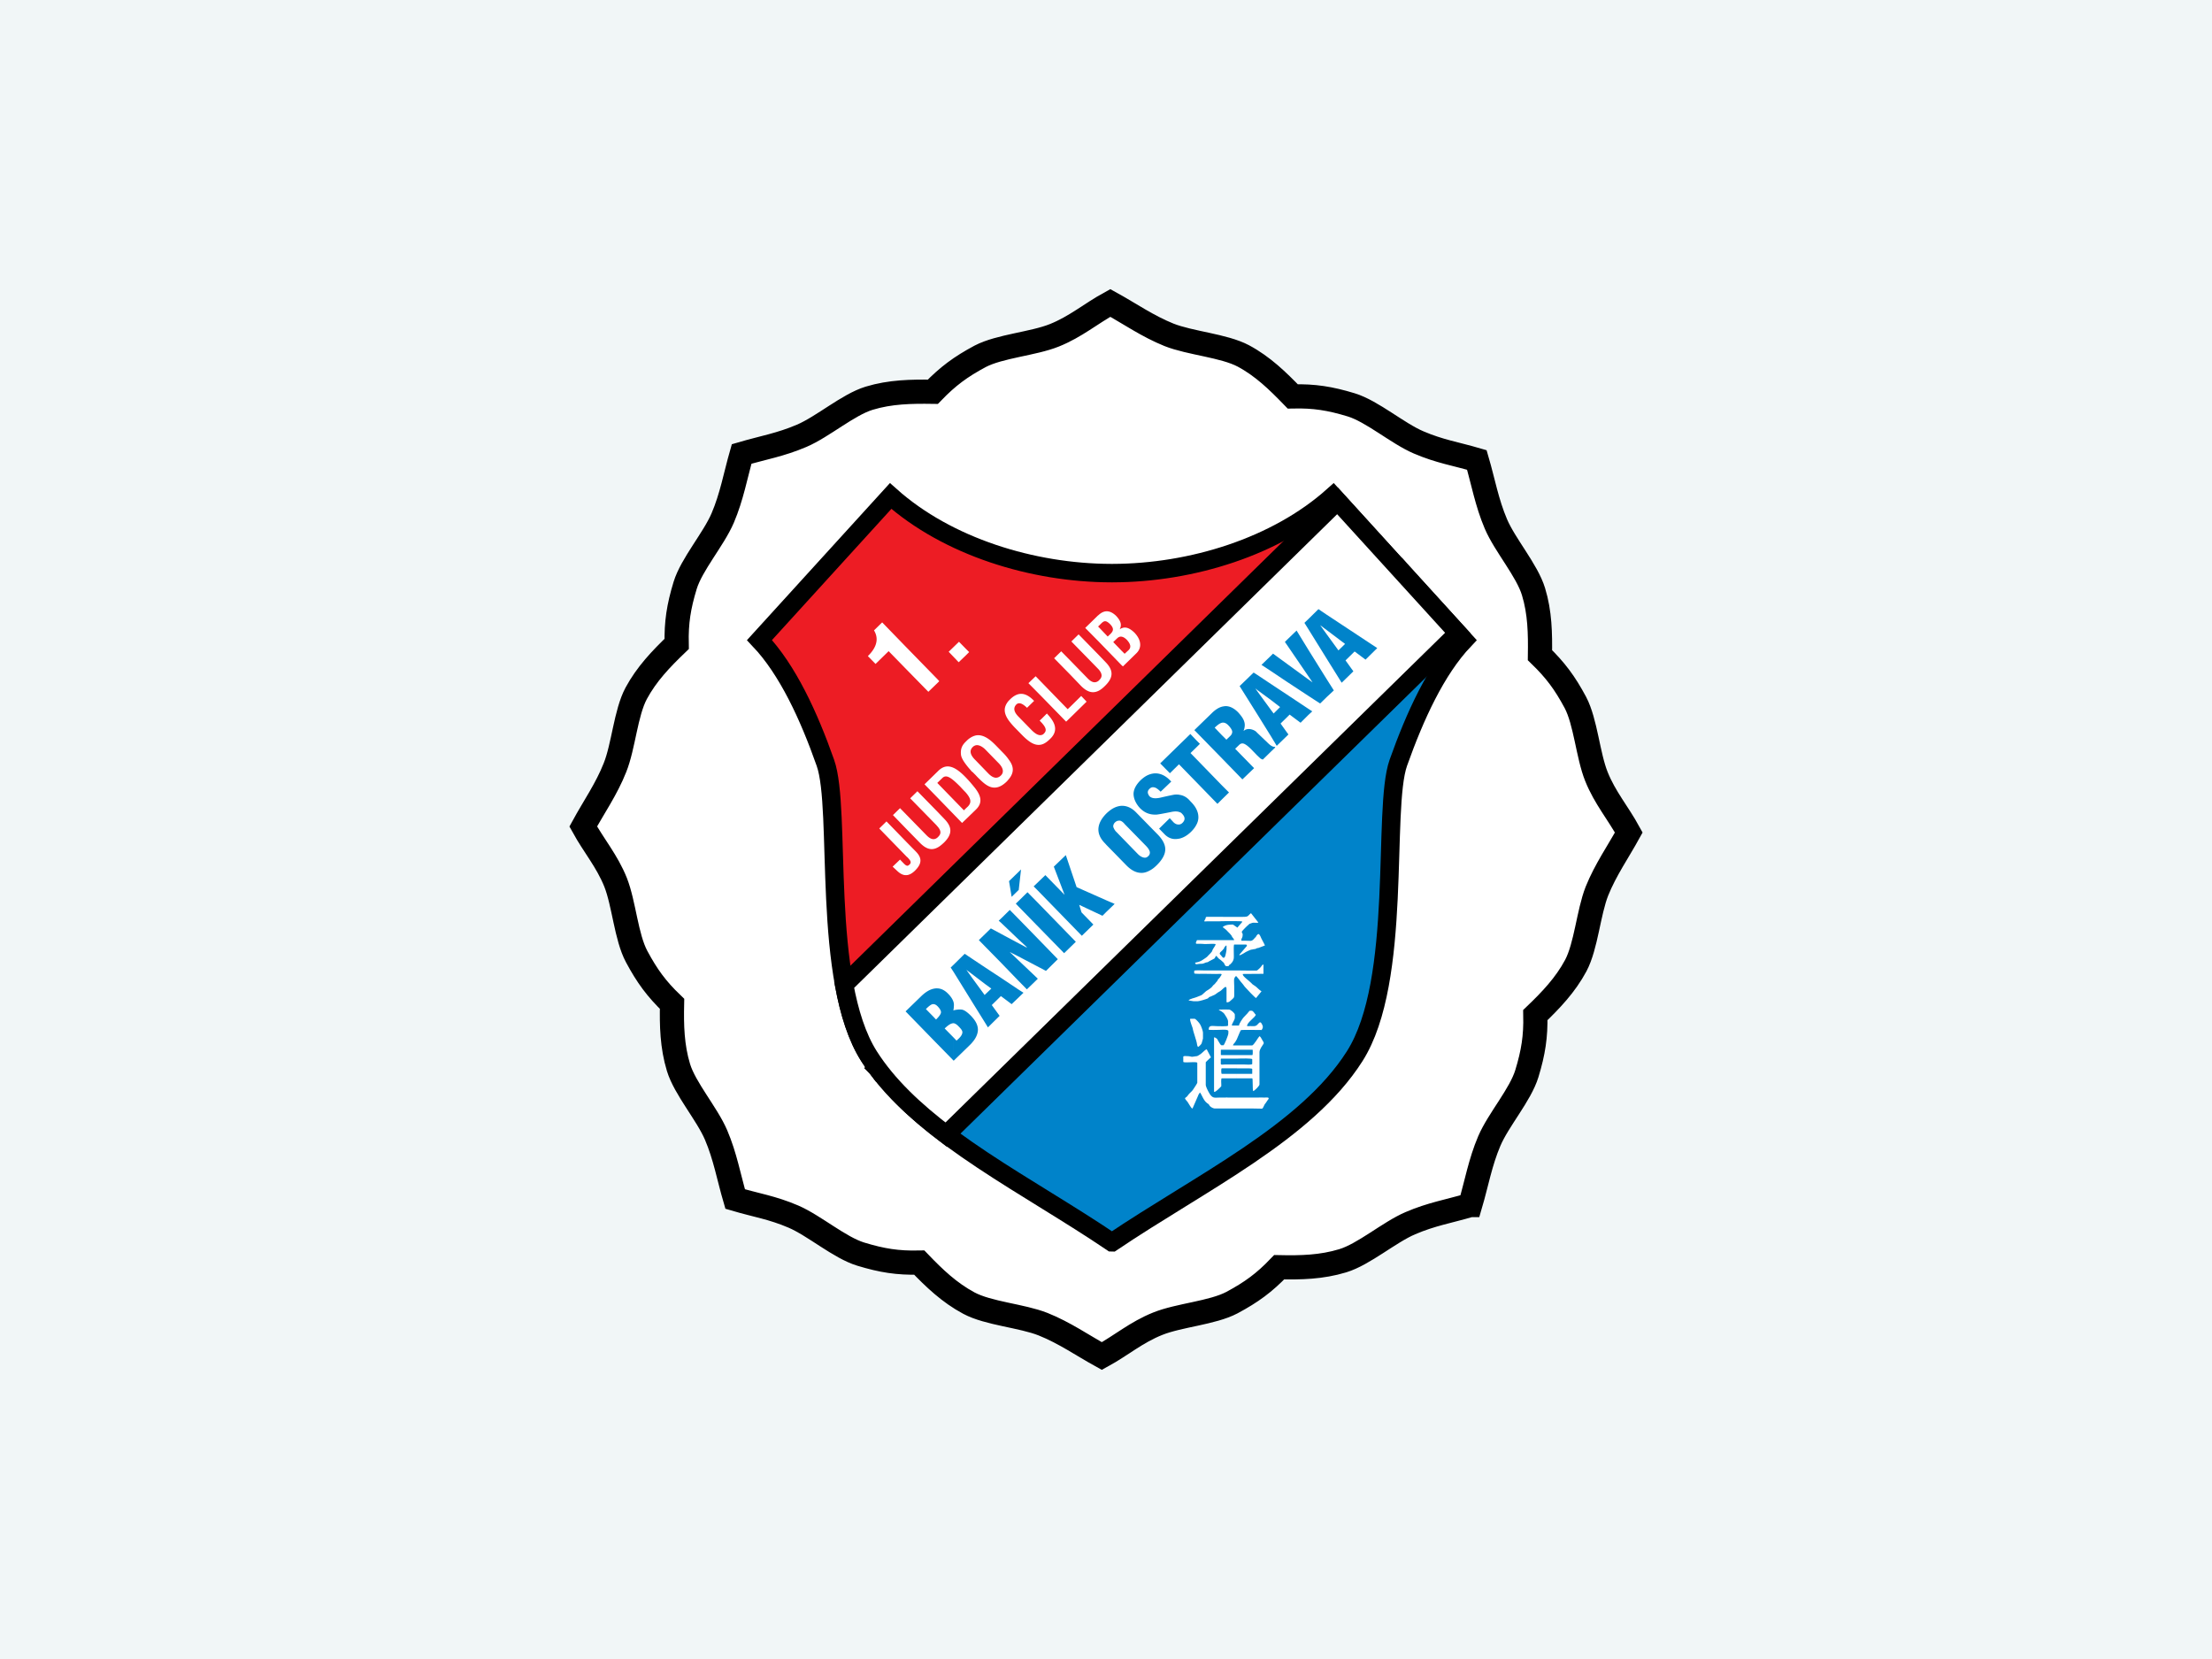 <svg xmlns="http://www.w3.org/2000/svg" width="360" height="270"><rect width="100%" height="100%" fill="#333333" stroke="none"/><defs><linearGradient id="a"><stop offset="0" stop-color="#6aa9f0"/><stop offset="1" stop-color="#fff"/></linearGradient></defs><rect width="270" height="360" y="-360" ry="0" transform="rotate(90)" fill="#f1f6f7"/><path fill="#fff" stroke="#000" stroke-width="3.936" stroke-miterlimit="10" d="M239.276 196.117c-3.483 1.027-6.314 1.478-9.746 2.956-3.457 1.479-7.541 5.061-10.998 6.113-3.458 1.053-6.84 1.128-10.347 1.053-2.43 2.53-4.51 4.058-7.692 5.762-3.181 1.678-8.593 2.03-12.075 3.432-3.508 1.403-5.888 3.508-9.094 5.261-3.182-1.753-6.063-3.783-9.57-5.186-3.483-1.378-8.895-1.728-12.076-3.432-3.182-1.704-5.637-4.059-8.067-6.589-3.533.075-6.063-.326-9.52-1.378-3.458-1.052-7.542-4.635-10.974-6.113-3.457-1.478-5.988-1.829-9.47-2.856-1.027-3.507-1.628-6.965-3.107-10.422-1.478-3.457-5.06-7.541-6.113-10.973-1.052-3.458-1.127-6.865-1.052-10.372-2.53-2.43-4.058-4.51-5.762-7.692-1.704-3.181-2.054-8.618-3.432-12.1-1.403-3.483-3.508-5.888-5.261-9.07 1.753-3.206 3.783-6.087 5.16-9.57 1.403-3.482 1.754-8.919 3.458-12.1 1.703-3.157 4.033-5.587 6.589-8.043-.075-3.507.326-6.062 1.378-9.52 1.052-3.432 4.635-7.516 6.113-10.973 1.478-3.457 2.08-6.915 3.081-10.422 3.508-1.027 6.314-1.478 9.771-2.956 3.457-1.479 7.541-5.061 10.973-6.113 3.458-1.053 6.865-1.103 10.372-1.053 2.455-2.53 4.51-4.058 7.692-5.762 3.206-1.678 8.618-2.03 12.1-3.432 3.483-1.403 5.888-3.508 9.094-5.261 3.182 1.753 6.063 3.783 9.546 5.186 3.482 1.378 8.919 1.753 12.1 3.432 3.182 1.704 5.587 4.059 8.042 6.59 3.508-.076 6.063.325 9.52 1.377 3.433 1.053 7.517 4.635 10.974 6.113 3.457 1.478 5.963 1.83 9.47 2.856 1.027 3.508 1.628 6.965 3.107 10.422 1.478 3.458 5.06 7.541 6.113 10.999 1.052 3.432 1.102 6.84 1.052 10.347 2.53 2.455 4.058 4.51 5.762 7.691 1.679 3.182 2.03 8.593 3.432 12.076 1.403 3.482 3.508 5.887 5.261 9.094-1.753 3.182-3.783 6.063-5.186 9.545-1.377 3.508-1.753 8.919-3.432 12.1-1.703 3.183-4.058 5.638-6.589 8.068.075 3.507-.326 6.063-1.378 9.52-1.052 3.457-4.635 7.516-6.113 10.973-1.478 3.458-2.08 6.94-3.106 10.422z"/><path fill="none" stroke="#000" stroke-width=".075" stroke-miterlimit="10" d="M227.175 91.972l-84.404 81.873"/><path fill="#ed1c24" stroke="#000" stroke-width="3.004" stroke-miterlimit="10" d="M227.175 91.972l-10.222-11.25c-9.22 8.243-23.023 12.527-35.876 12.552h-.1 0-.125c-12.827-.025-26.657-4.31-35.901-12.552l-21.346 23.45c4.585 4.835 8.042 12.351 10.723 19.967 2.706 7.591-.751 35.4 7.115 47.776.426.652.852 1.303 1.328 1.93z"/><path fill="#0083ca" stroke="#000" stroke-width="3.004" stroke-miterlimit="10" d="M180.977 202.18c14.43-9.72 31.617-17.888 39.484-30.264 7.892-12.376 4.434-40.185 7.115-47.777 2.706-7.616 6.138-15.132 10.723-19.967l-11.049-12.15-.075-.05-84.404 81.873.025.025c8.368 11.299 24.527 19.09 38.156 28.31z"/><path fill="#fff" stroke="#000" stroke-width="3.004" stroke-miterlimit="10" d="M237.271 103.045l-19.591-21.52-80.295 78.741c.826 4.46 2.079 8.543 4.058 11.65 3.032 4.76 7.466 8.894 12.552 12.752z"/><path fill="#0083ca" d="M215.951 113.417v-2.831l1.128 1.778zm0-6.163l2.405 3.858 1.904-1.854-1.277-1.779 1.478-1.453 1.779 1.328 1.904-1.88-8.193-5.41v2.505l2.957 2.23-1.078 1.052-1.879-2.58zm0-7.19v2.505l-1.102-.827 1.102 1.528v3.984l-3.031-4.886v-1.603l1.653-1.629zm0 10.522l-3.031-4.86v4.309l.701 1.027-.701-.501v2.68l1.929 1.253 1.102-1.077zm-3.031 5.787v-1.027l.651.426zm0-15.608v1.603l-.627-1.002zm0 4.96v4.31l-3.508-5.136v-.727l1.604-1.553zm0 4.836l-3.508-2.556v2.931l3.508 2.305zm0 4.785v1.027l-1.253 1.253-1.779-1.328-.476.476v-3.758zm-3.508 4.46v-.652l.276.376zm0-15.634v.727l-.3-.426zm0 3.833v2.931l-2.58-1.728v-2.48l.35-.351zm0 5.01v3.759l-1.002.977 1.002 1.403v.651l-1.628 1.579-.952-1.579v-4.283l.45.6 1.053-1.051-1.503-1.153v-2.605zm-2.58 9.32l.726-.7-.1-.101c-.1.025-.25 0-.45-.1-.05-.025-.126-.075-.176-.1zm0-15.607v2.48l-1.528-1.002zm0 4.584v2.606l-2.18-1.604v-2.455zm0 4.21l-2.18-2.982v3.758l2.18 3.507zm0 5.812v1.002l-1.303 1.277c-.15-.025-.275-.1-.4-.175-.076-.075-.251-.225-.477-.451v-3.683l1.629 1.554c.2.2.376.35.55.476zm-2.18-11.475v2.455l-.35-.275.35.5v3.759l-2.906-4.635 2.28-2.205zm0 9.445l-.275-.275a2.097 2.097 0 00-1.002-.376c-.401-.025-.727.075-.952.3l-.026-.025c.2-.526.251-1.027.1-1.478-.125-.45-.475-.952-1.001-1.528-.702-.701-1.403-1.027-2.105-1.002-.175.025-.376.05-.551.1v2.606c.376-.076.701.05 1.027.375.426.426.652.802.677 1.078 0 .25-.1.476-.301.676l-.651.627-.752-.752v3.758l3.357 3.457 1.904-1.829-3.081-3.156.651-.627c.25-.25.526-.3.827-.175.325.15.676.426 1.102.852l.877.902c.05.075.125.125.175.175zm-5.812 10.823v-2.33l1.177 1.178zm0-15.107v2.606c-.025.025-.075.025-.125.05-.276.1-.602.35-1.027.751l1.152 1.203v3.758l-4.134-4.234v-.651l2.505-2.43c.552-.552 1.103-.903 1.629-1.053zm0 12.777v2.33l-.702.702-3.432-3.533v-3.758zm-4.134 6.439v-2.556c.25.502.35.978.326 1.479a2.544 2.544 0 01-.326 1.077zm0-12.602l.576-.576-.576-.576zm0-3.131v.65l-.326-.325zm0 1.979v1.152l-.952.927.952.977v3.758l-2.78-2.856v-3.232l1.803-1.753zm0 11.198v2.556c-.2.4-.5.777-.877 1.152-.6.577-1.227.952-1.904 1.103v-2.305a.871.871 0 00.501-.25c.501-.477.476-.978-.075-1.529-.1-.125-.25-.2-.426-.25v-2.806c.602.075 1.128.35 1.554.776l.325.35c.401.402.702.803.902 1.203zm-2.78-10.472v3.232l-.05-.05-1.479 1.453-1.578-1.603zm0 8.143v2.805c-.326-.125-.802-.125-1.354 0-1.378.276-2.204.426-2.455.426-.376 0-.726-.025-1.052-.125v-2.881c.35.35.927.426 1.754.25 1.503-.35 2.28-.5 2.355-.5.25-.026.526-.026.751.025zm0 4.835v2.305c-.076 0-.151.025-.201.025-.852.15-1.604-.126-2.205-.752l-.877-.902 1.729-1.703.601.651c.25.25.526.376.777.376zm-4.861 7.516c.4-.2.777-.476 1.177-.877.927-.902 1.403-1.779 1.403-2.606 0-.776-.425-1.578-1.227-2.405l-1.353-1.378v4.009c.025.05.025.1.05.125a.77.77 0 01-.05.526zm0-13.303c0-.026.025-.026.025-.026.226-.225.476-.3.777-.225.275.05.626.3 1.027.701l1.729-1.653-.176-.175c-.802-.827-1.653-1.203-2.58-1.153a3.07 3.07 0 00-.802.176zm0-2.355v2.355c-.15.15-.225.275-.25.425-.05.226.05.476.25.752v2.881c-.576-.15-1.077-.476-1.528-.927l-.2-.225c-.602-.752-.878-1.504-.852-2.205.05-.701.425-1.403 1.127-2.104.476-.451.952-.777 1.453-.952zm0 8.392l-2.104-2.154c-.802-.852-1.679-1.203-2.581-1.128a3.344 3.344 0 00-1.077.326v2.58c.025-.075.1-.15.15-.2.2-.2.426-.3.677-.3.25-.026.5.125.776.4l.15.176 3.383 3.457c.325.326.526.601.626.852zm0 4.66v2.606c-.501.275-1.002.4-1.503.35-.752-.05-1.528-.476-2.28-1.252l-1.98-2.03v-3.908c.05.125.151.25.251.401l.176.175 3.457 3.558c.276.276.576.476.877.551.326.1.576.025.802-.2.1-.075.15-.176.2-.25zm-5.762 8.117v-.15l.1.05zm0-15.733v2.58a.757.757 0 00-.126.401c0 .126.05.25.126.401v3.908l-1.228-1.252v-5.136c.025 0 .025-.025.025-.025.401-.376.802-.677 1.203-.877zm0 15.583v.15l-1.228 1.178v-1.854zm-1.228-14.681v5.136l-.225-.25c-.852-.852-1.203-1.754-1.053-2.681.126-.752.552-1.479 1.278-2.205zm0 14.155v1.854l-.651.651-3.783-1.778.376 1.227 1.929 1.98-1.88 1.828-7.315-7.516v-1.027l1.378-1.328 3.132 3.207-1.754-4.585 1.954-1.879 1.754 5.211zm-11.324 12.902v-.3l.15.15zm0-2.204V152.6l3.407 3.507-1.929 1.904zm0-6.64l4.435 4.535 1.904-1.854-6.339-6.514zm0-6.839v1.027l-.526-.526zm0 3.006v3.834l-3.006-3.082v-.852l1.478-1.453zm0 5.838l-3.006-3.082v3.357l1.378 1.278-.05.05-1.328-.701v2.154l3.006 1.579zm0 6.539v.3l-1.628 1.579-1.378-1.403v-3.332zm-3.006 3.232v-1.328l.827.526zm0-17.488v-2.956l.426-.426-.376 3.357zm0-2.956v2.956l-1.103 1.078-.425-2.556zm0 4.735v.852l-.426-.45zm0 2.856v3.357l-2.806-2.68v-.727l1.403-1.378zm0 3.984l-2.806-1.503v4.71l2.806 2.906v-3.332l-1.378-1.303v-.025l1.378.701zm0 7.54v1.329l-1.103 1.052-1.703-1.278v-2.981zm-2.806-11.574v.727l-.401-.351zm0 2.53v4.71l-2.63-2.68v-2.004l.951-.927zm0 7.166v2.981l-.05-.025-1.478 1.453 1.277 1.754-1.904 1.879-.476-.777v-4.56l1.027-.976-1.027-.752v-2.706zm-4.735 6.363c.651.702.952 1.403.952 2.08-.025.676-.326 1.378-.952 2.08zm2.104-13.503v2.004L159.306 153zm0 5.411v2.706l-2.104-1.604v-2.505zm0 4.434l-.05.076-2.054-2.806v3.908l2.104 3.382zm-5.11 10.773v-3.783l.475.501.326-.3c.451-.426.651-.802.626-1.128-.025-.225-.225-.5-.576-.851-.3-.326-.601-.527-.852-.552v-2.104c.652-.15 1.153-.175 1.504-.075.375.125.801.45 1.327.977.05.05.126.125.176.2v4.16c-.1.124-.226.25-.351.375zm0-9.52v1.128c.05-.426.075-.752.024-1.028-.025-.025-.025-.075-.025-.1zm3.006-7.09v2.505l-.927-.701.927 1.303v3.908l-3.007-4.86v-1.178l1.804-1.779zm-3.007 16.585l-3.282-3.357v-3.783l.426.451c.501-.501.777-.877.802-1.152.025-.25-.15-.577-.501-.952-.25-.276-.501-.401-.727-.401v-2.506c.05 0 .076-.025.126-.025.826-.15 1.578.126 2.254.827.477.476.777.952.902 1.403v1.128c-.025.05-.025.125-.05.175h.05v2.104c-.075 0-.15 0-.2.025-.326.05-.727.326-1.253.827l1.453 1.478zm0-15.608v1.178l-.476-.727zm-3.282 12.251l-4.534-4.66 2.555-2.48c.677-.651 1.328-1.052 1.98-1.203v2.506c-.1 0-.176 0-.276.05-.2.075-.526.326-.952.751l1.227 1.253z"/><path fill="#fff" d="M185.562 104.849v.175c-.025.45-.2.902-.652 1.328l-2.154 2.104-.2-.175v-2.355l.475.476.652-.601c.526-.527.2-1.128-.276-1.654-.3-.3-.576-.476-.852-.526v-1.378c.652-.276 1.303-.025 2.08.727.526.55.902 1.202.927 1.879zm-3.006-2.606v1.378c-.276-.05-.527.05-.777.3l-.602.577 1.378 1.428v2.355l-3.783-3.908v-2.355l1.504 1.578.425-.4c.502-.502.652-.903-.05-1.63-.726-.7-1.002-.526-1.528 0l-.35.351v-1.803c1.077-1.003 2.029-.677 2.855.1.877.927.927 1.553.602 2.204.125-.075.225-.15.325-.175zm-3.784 10.197c.351-.176.702-.451 1.053-.802 1.428-1.378 1.403-2.555.1-3.883l-1.153-1.203v2.355c.777.877.527 1.378.15 1.754l-.15.15zm0-12.326v1.803l-.075.05.075.05v2.356l-2.154-2.18 2.03-1.98c.05-.05.074-.074.124-.1zm0 6.438l-3.231-3.307-1.178 1.153 4.284 4.384c.05.05.075.1.125.125zm0 4.26v1.628c-.902.426-1.778.25-2.83-.802l-1.73-1.804v-2.305l2.807 2.881c.801.827 1.353.702 1.753.401zm-4.56 5.962v-1.779l1.754-1.729.877.927zm0-9.245v2.305l-2.655-2.706 1.153-1.127zm0 7.466v1.779l-.7.676-3.96-4.058v-2.305l4.21 4.334zm-4.66 6.163c.452-.125.903-.45 1.379-.927 1.804-1.728.025-3.432-.551-4.109l-.827.827v.702c.651.726.852 1.252.35 1.728-.1.126-.225.2-.35.226zm0-10.071v2.305l-2.179-2.205 1.178-1.127zm0 5.862v.702c-.124-.126-.225-.25-.35-.376zm0 2.656c-.45.15-1.001-.1-1.728-.852l-2.104-2.155c-.501-.526-1.002-1.277-.276-1.979.401-.325.927-.175 1.704.577l1.152-1.128c-1.177-1.202-2.405-1.704-3.883-.275l-.25.25v3.207a11.81 11.81 0 001.127 1.303l1.027 1.052c1.278 1.303 2.23 1.829 3.232 1.553zm-5.386 7.215v-3.207c.727.952 1.028 2.005 0 3.207zm0-12.777v3.207c-.876-1.253-.851-2.205 0-3.207zm0 9.57v3.207c-.1.125-.2.25-.325.376-2.055 2.004-3.483.526-4.635-.601l-.125-.126-.326-.35v-2.405l2.08 2.154c.776.802 1.452.927 2.054.35.426-.4.55-1.076-.351-2.003l-2.104-2.155c-.2-.225-.978-.952-1.68-.752v-1.603c1.379-.3 2.606.877 3.458 1.754l1.002 1.027c.351.35.677.727.952 1.127zm-5.411 8.218l.1-.1c1.153-1.128.727-2.28-.1-3.383zm0-12.126v1.603c-.15.05-.3.126-.426.251-.601.576-.426 1.278.3 2.03l.126.125v2.405l-.451-.451s-.05-.05-.15-.1c-.05-.076-.126-.15-.2-.251v-5.261a2.794 2.794 0 01.8-.35zm0 8.643v3.483l-.802.776v-5.236c.276.326.551.652.802.977zm-.802-8.292v5.261a13.007 13.007 0 01-.801-.977v-3.608l.2-.2a3.331 3.331 0 01.601-.476zm0 7.315v5.236l-.801.777v-1.779l.35-.325c.727-.727.451-1.403-.35-2.33v-2.456c.125.126.275.301.425.451.126.15.251.276.376.426zm-.801-20.669v-1.152l.576.576zm-4.585 4.46l.3-.3-.3-.326zm4.585-5.612v1.152l-1.128 1.078-1.628-1.704 1.678-1.628zm0 15.182v3.608c-.376-.501-.702-1.052-.752-1.503-.125-1.078.3-1.654.752-2.105zm0 5.762l-.05-.05c-1.93-1.979-3.207-2.13-4.385-1.002l-.15.15v1.804l.802-.776c.65-.627 1.428-.075 2.88 1.378.326.35.627.676.903.952zm0 5.111v1.78l-.577.55-4.008-4.134v-2.355l4.309 4.435zm-4.585 6.339c.35-.176.676-.451 1.027-.777 1.428-1.378 1.403-2.555.1-3.883l-1.127-1.178v2.38c.751.852.5 1.328.125 1.704l-.125.125zm-5.01-28.962l3.532 3.608 1.478-1.428v-.626l-5.01-5.136zm5.01 16.61v1.804l-.025.025.025.025v2.355l-2.105-2.154zm0 6.514l-3.257-3.332-1.178 1.153 4.285 4.384c.05.075.1.125.15.175zm0 4.21v1.628c-.902.476-1.804.3-2.856-.777l-2.155-2.205v-2.33l3.232 3.307c.827.852 1.378.702 1.779.376zm-5.01 6.112c.4-.025.851-.25 1.327-.701 1.178-1.153 1.203-2.08.175-3.132l-1.503-1.528v2.355l.125.1c.451.476.727.802.351 1.178-.175.15-.3.25-.476.175zm-2.932-36.452l2.931 3.006V105.4l-3.983-4.109-1.328 1.303c.526.877.902 2.33-1.002 4.184l1.252 1.277zm2.931 26.656v2.33l-2.23-2.304 1.153-1.128zm0 4.435l-3.282-3.382-1.177 1.152 4.46 4.585zm0 3.808v1.553c-.601.05-1.102-.275-1.528-.676l-.752-.702 1.203-1.152.576.601c.226.226.376.35.501.376z"/><g fill="#fff"><path d="M195.783 169.01v-.902c0-.351-.325-1.178-.476-1.403-.1-.2-.701-.902-.901-.902h-.652c-.25 0 .326 1.428.35 1.528.076.476.327 1.153.452 1.629.075.225.175.55.225.801.05.276.1.727.301.576.15-.125.4-.35.476-.526.025-.05.225-.776.225-.801zm-.926 3.983v3.207c0 .125-.602 1.002-.702 1.152-.2.3-.576.551-.852.952-.35.526-.751.2-.05 1.002.15.2.601 1.028.752 1.078l.075.025.952-2.18h-.025l.275-.426.025.025c.176.15.552 1.178.978 1.554.1.1.225.2.35.275.176.125.15.226.276.35.15.176.551.402.827.402h6.288l1.353.025c.175 0 .376-.626.5-.777.151-.15.352-.526.527-.726.3-.451-.451-.276-.777-.301-.35-.025-.776 0-1.152 0h-4.635l-.25-.025-.1.025h-.903c-.901 0-1.152.15-1.628-.476-.175-.25-.727-1.228-.727-1.628v-3.633c0-.05.702-.702.777-.752l.075-.05-.701-1.328-.075.05c-.176.025-.752.652-.977.777-.176.1-.351.25-.552.3-.1 0-.701.1-.726.1h-.1c-.025 0-.376-.1-.677-.1-.15 0-.701-.074-.701.1v.803c0 .275 2.28-.1 2.28.2zm4.76-18.514c0 .225-.176 1.077-.25 1.202-.101.2-.201.226-.302.176v.751c.025 0 .05.025.076.05.1.1.225.577.425.577h.351c.1 0 .025-.05.1-.15.05-.05.126-.076.176-.126.075-.05.175-.175.25-.25a1.405 1.405 0 00.351-.752c.05-.276-.075-2.23.075-2.23h1.93c.075 0 .125.125.15.2l-1.253 1.454.05.075c.075.05.752-.35.902-.451.1-.075.877-.451 1.002-.451.226-.025.3-.075.601-.1.2-.025.126-.126.552-.176.075-.025 1.052-.4 1.052-.4.025-.076-.551-1.078-.627-1.278-.075-.176-.225-.526-.375-.576-.176-.05-.451.375-.476.5-.15 0-.401.602-.877.602-.501-.025-.977-.025-1.453-.025-.075-.326.125-.401.175-.727.075-.576-.05-.35-.125-.726.075-.176.877-.977 1.052-1.103.175-.125.075-.15.3-.225.126-.025.251-.1.377-.125.25-.075.776.05.977-.05l-1.203-1.529c-.576.451-.35.602-1.353.602h-3.182v.701c1.053 0 2.982-.025 3.057.05l.075.05-.777.902-.025.05-.726-.5c-.702 0-1.178.05-1.604.35v.125c.126.1.376.276.451.351.2.175.326.35.501.501.1.1.401.426.451.551.076.226.376.451.376.627V153h-1.779v1.503a.346.346 0 00.1-.075c.076-.1.026-.126.1-.25.026 0 .352-.502.352-.201zm-.552 1.378c-.15-.075-.3-.351-.425-.451-.351-.326.15-.526.35-.802a.346.346 0 01.075-.1V153h-4.259c-.125.3-.35.626.05.6.351 0 .702 0 1.003.026.526.05 1.578-.075 1.979.025 0 .276-.451.727-.551 1.102-.05.2-.602.702-.752.877-.075.126-.701.526-.902.652-.15.1-.326.175-.526.25-.025.025-.626.15-.626.15l.15.251c.276 0 .451-.075.852-.075.35 0 .476-.1.751-.2.15-.05.251-.026.376-.1.1-.05.226-.151.3-.176.301-.15.427-.226.677-.35.226-.101.25-.677.476-.352.2.25.3.351.526.501.251.2.301.251.476.426zm0-6.639v.701c-.3 0-.55.025-.651.025h-1.879c-.501 0-.676.125-.426-.275.226-.351-.05-.476.526-.451h2.43zm0 1.603v.125c-.05-.025-.075-.05-.075-.075.025 0 .05-.025.075-.05z"/><path d="M203.876 170.864c0 .175.05.851-.076.851h-2.505v.577c.652-.025 2.505-.076 2.505.1v.751c0 .2-1.102.1-1.327.1h-1.178v.627h1.303c.175 0 1.202-.025 1.202.1v.727c0 .05 0 .075-.05.075h-2.455v.726h2.505c.126 0 .026 1.78.15 2.08.226-.05 1.028-.852 1.028-1.077v-5.237c0-.5.45-1.052.651-1.378.15-.225-.125-.45-.225-.676-.075-.15-.276-.526-.426-.576-.175.15-.927 1.503-1.203 1.503h-2.48v.701h2.48c.025 0 .076.026.1.026zm-2.58-1.73v-2.229h.35c0-.3.576-1.127.751-1.328.1-.125.426-.45.502-.526.125-.1.425-.55.5-.55h.326c.25 0 .551.625.652.625 0 .401-1.529 1.328-1.403 1.88.35 0 .726-.026 1.102 0 .376 0 .526-.201.727-.427.275-.325.425-.225.6.15.226.427.101.627-.074.903-.426 0-3.282-.05-3.382.025-.05.025-.527 1.177-.602 1.353-.025.025-.025.075-.05.125zm0 2.581h-2.506c-.05 0-.05 0-.1-.025v-.826c.05 0 .05-.026.1-.026h2.505v-.701h-.576c-.2 0 .25-.45.3-.526.126-.2.176-.3.276-.476v-2.23h-.802c-.075-.25.476-.877.476-1.278v-.5c0-.226-.65-.827-.977-.827-.275.025-1.528-.05-1.653.05 0 0 .751.35.952.701.15.226.576.827.576 1.178v.676c0 .176-1.553.1-1.804.1-.726 0-1.353-.25-1.353.577.276.075 1.303.025 1.679.025.326 0 1.528-.126 1.528.2v.35c0 .327-.676 1.955-.801 1.955h-.326c-.15 0-.451-.626-.551-.752-.176-.25 0-.175-.276-.375-.05-.025-.376-.276-.376-.1v8.743c0 .4 1.178-.802 1.178-.852v-.275c0-.1-.075-1.003.075-1.003h2.455v-.726h-2.455c-.1 0-.125-.902 0-.902h2.455v-.626h-1.653c-.25 0-.476 0-.702.025-.326.025-.25-.126-.25-.501 0-.476-.1-.501.3-.476h2.305zm-6.94-13.328c0 .175 1.427.075 1.728.1.551 0 1.178.025 1.804.025 1.052 0 1.152-.175.601.627-.075.1-.175.175-.25.25-.075.125-.05.176-.176.326-.15.125-.35.45-.45.501-.276.2-.276.35-.502.526-.125.125-.4.3-.55.4-.427.201-.778.727-1.103.853-.426.175-.902.376-1.403.5-.125.026-.627.226-.601.326l.776.126h.727c.275 0 1.403-.351 1.603-.451.15-.075.125-.176.3-.25.176-.05.226-.076.377-.151.275-.15.4-.125.676-.35.25-.176.35-.276.651-.427.176-.1.401-.35.552-.476.275-.25.526-.4.5.2v2.005c0 .2.452 0 .502-.05.075-.05.3-.276.4-.35.401-.352.351-.327.351-1.103v-1.027c0-.827-.175-1.303.3-1.679.126.1.677.802.778.952.125.175.25.25.4.476.15.226.2.276.376.476.2.226 1.579 1.704 1.729 1.704l-.025-.025.877-1.078-.05-.05c-.15-.05-.652-.55-.802-.676-.25-.226-.601-.35-.802-.627-.175-.225-1.503-1.152-1.378-1.428v-.05l3.357-.025v-1.378c0-.426-.4.25-.5.351-.076.075-.502.501-.602.501h-1.077l-2.28-.025h-5.311c-.276 0-1.504-.075-1.504.075z"/></g></svg>